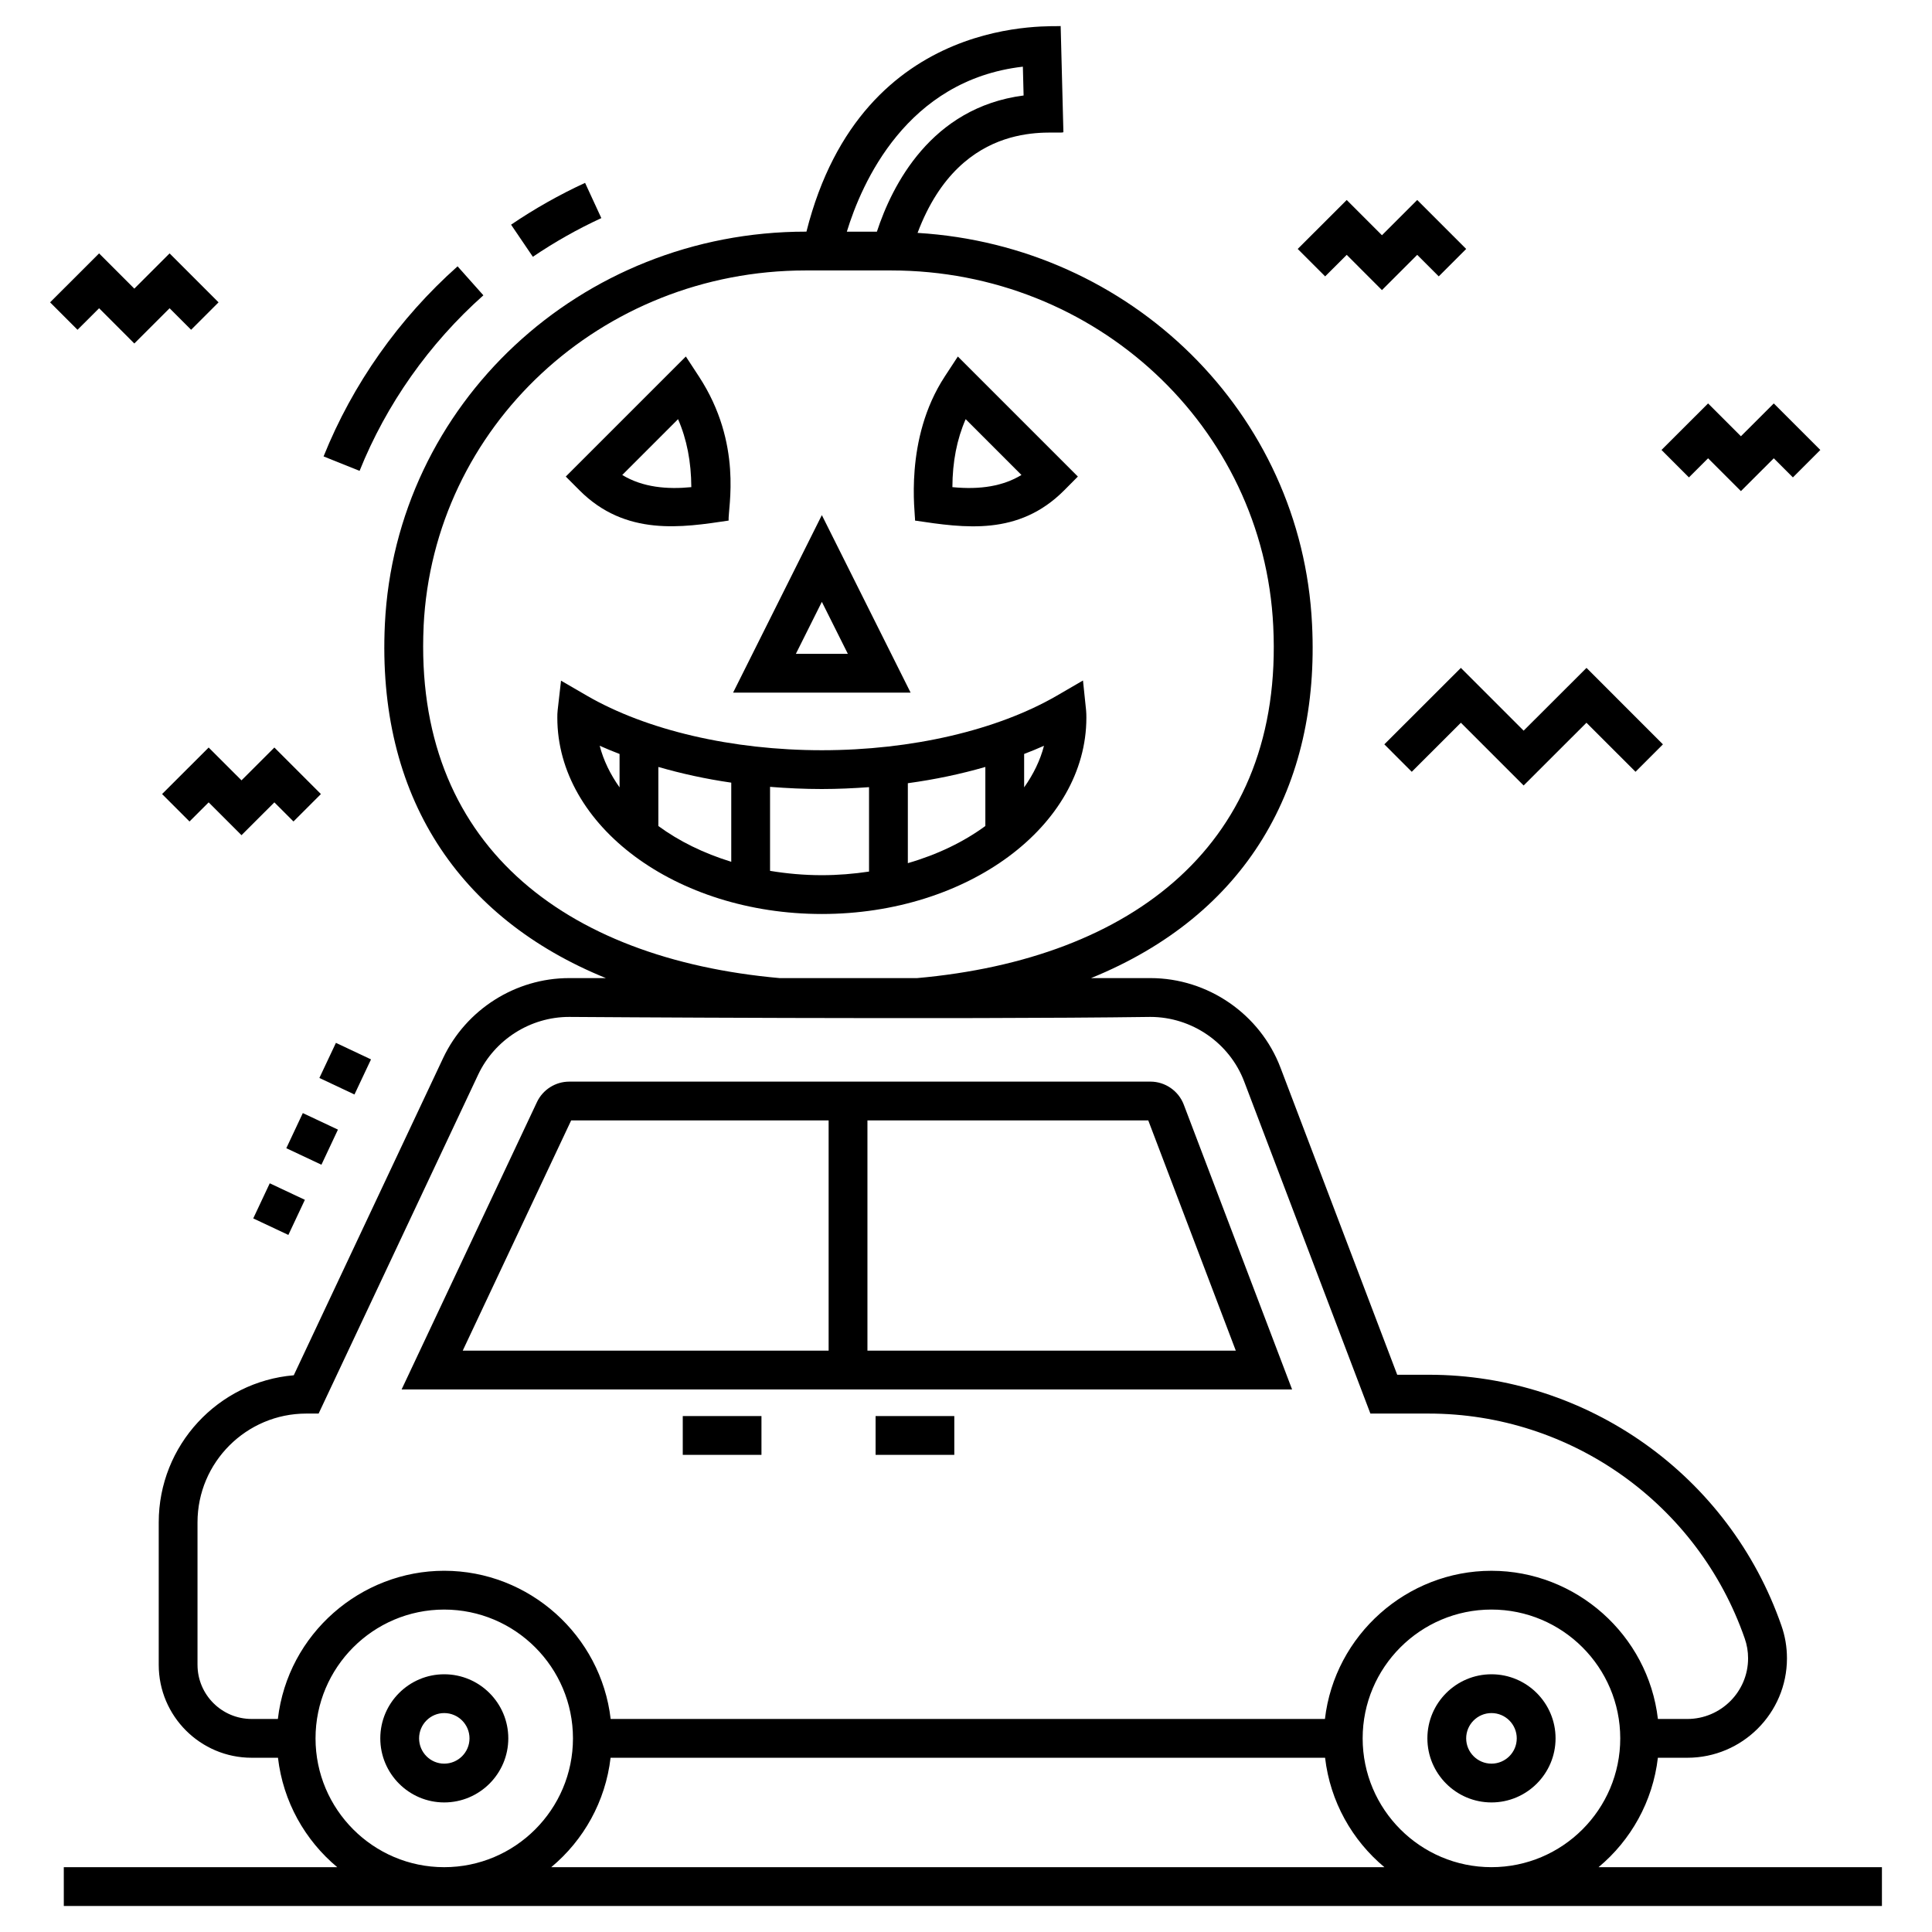 <?xml version="1.0" encoding="UTF-8"?>
<!-- Uploaded to: ICON Repo, www.svgrepo.com, Generator: ICON Repo Mixer Tools -->
<svg fill="#000000" width="800px" height="800px" version="1.1" viewBox="144 144 512 512" xmlns="http://www.w3.org/2000/svg">
 <g>
  <path d="m220.42 471.27-9.309-4.379 4.375-9.305 9.309 4.379z"/>
  <path d="m224.25 438.98 9.309 4.379-4.375 9.305-9.309-4.379z"/>
  <path d="m242.32 424.75-4.383 9.301-9.297-4.383 4.383-9.301z"/>
  <path d="m457.7 436.71c-1.387-3.629-4.926-6.07-8.812-6.07l-154.05 0.004c-3.625 0-6.973 2.117-8.535 5.41l-35.875 76.168h235.99zm13.801 65.227h-97.621v-61.012h74.426zm-176.14-61.012h68.234v61.012h-96.969z"/>
  <path d="m261.72 587.7c-9.34 0-16.938 7.617-16.938 16.98 0 9.367 7.602 16.984 16.938 16.984 9.363 0 16.984-7.617 16.984-16.984 0-9.363-7.621-16.98-16.984-16.98zm0 23.684c-3.672 0-6.656-3.008-6.656-6.703 0-3.695 2.988-6.699 6.656-6.699 3.695 0 6.703 3.004 6.703 6.699 0 3.695-3.008 6.703-6.703 6.703z"/>
  <path d="m539.26 587.7c-9.367 0-16.988 7.617-16.988 16.98 0 9.367 7.621 16.984 16.988 16.984 9.363 0 16.98-7.617 16.98-16.984 0-9.363-7.617-16.98-16.98-16.98zm0 23.684c-3.699 0-6.707-3.008-6.707-6.703 0-3.695 3.008-6.699 6.707-6.699 3.695 0 6.695 3.004 6.695 6.699 0.004 3.695-3 6.703-6.695 6.703z"/>
  <path d="m324.94 519.27h20.855v10.281h-20.855z"/>
  <path d="m376.04 519.27h20.859v10.281h-20.859z"/>
  <path d="m547.78 337.63-16.633-16.633-20.285 20.262 7.269 7.273 13.016-13 16.633 16.629 16.648-16.629 13 12.996 7.266-7.269-20.254-20.262z"/>
  <path d="m596.66 265.45 8.703 8.699 8.707-8.699 5.066 5.066 7.269-7.269-12.336-12.332-8.707 8.699-8.703-8.699-12.344 12.328 7.269 7.277z"/>
  <path d="m510.23 206.34-9.336-9.34-12.984 12.973 7.269 7.273 5.715-5.707 9.336 9.34 9.348-9.34 5.703 5.703 7.269-7.266-12.973-12.977z"/>
  <path d="m208 350.8-8.703-8.699-12.344 12.332 7.269 7.273 5.074-5.07 8.703 8.699 8.711-8.699 5.062 5.066 7.269-7.269-12.332-12.332z"/>
  <path d="m170.26 225.69 9.336 9.34 9.348-9.34 5.703 5.703 7.269-7.269-12.973-12.973-9.348 9.34-9.336-9.34-12.984 12.973 7.269 7.273z"/>
  <path d="m160.91 649.1h481.82v-10.281h-75.094c8.547-7.117 14.371-17.383 15.719-28.996h7.805c14.559 0 26.402-11.824 26.402-26.355 0-2.988-0.496-5.918-1.477-8.688-13.828-39.75-51.391-66.457-93.465-66.457h-8.344l-30.926-81.359c-5.387-14.211-19.242-23.758-34.48-23.758h-15.734c41.098-16.715 60.734-50.684 58.57-93.777-2.711-56.031-48.043-100.29-104.54-103.71 11.75-31.227 36.801-25.871 38.648-26.68l-0.727-28.148c-0.93 0.441-52.508-4.477-67.371 54.496h-0.18c-59.723 0-108.72 45.699-111.54 104.05-2.176 45.52 19.504 77.883 58.57 93.77h-9.746c-14.188 0-27.281 8.297-33.367 21.148l-39.602 84.109c-20.016 1.691-35.785 18.523-35.785 38.973v37.77c0 13.574 11.043 24.617 24.621 24.617h6.981c1.344 11.613 7.164 21.875 15.703 28.996h-72.465zm129.18-10.281c8.547-7.117 14.371-17.383 15.719-28.996h189.35c1.348 11.613 7.172 21.875 15.719 28.996zm249.16 0c-18.82 0-34.133-15.312-34.133-34.137 0-18.82 15.312-34.133 34.133-34.133 18.82 0 34.133 15.312 34.133 34.133 0 18.824-15.312 34.137-34.133 34.137zm-124.18-477.15 0.195 7.637c-24.535 3.18-34.859 23.828-38.879 36.09h-7.965c3.918-12.84 15.809-40.188 46.648-43.727zm-158.81 148.26c2.555-52.855 47.035-94.258 101.27-94.258h22.621c54.23 0 98.711 41.402 101.27 94.262 2.848 57.684-37.348 88.18-94.379 93.273l-36.391 0.004c-57.398-5.125-97.074-35.723-94.383-93.281zm-59.918 275.28v-37.77c0-15.898 12.934-28.828 28.832-28.828h3.262l42.301-89.859c4.394-9.266 13.84-15.258 24.074-15.258 0.516 0.012 102.35 0.715 154.04 0 10.988 0 20.984 6.879 24.871 17.125l33.445 87.992h15.434c37.703 0 71.363 23.934 83.762 59.578 0.598 1.684 0.898 3.461 0.898 5.285 0 8.863-7.231 16.074-16.121 16.074h-7.777c-2.59-22.297-21.727-39.273-44.121-39.273-22.387 0-41.531 17.004-44.121 39.273l-189.29-0.004c-2.566-22.09-21.523-39.273-44.121-39.273-22.027 0-41.445 16.625-44.074 39.273h-6.953c-7.906 0-14.34-6.43-14.34-14.336zm31.277 19.477c0-18.82 15.293-34.133 34.09-34.133 18.82 0 34.133 15.312 34.133 34.133 0 18.824-15.312 34.137-34.133 34.137-18.797 0-34.09-15.312-34.09-34.137z"/>
  <path d="m303.36 201.8-4.309-9.34c-6.801 3.137-13.406 6.867-19.613 11.082l5.773 8.508c5.746-3.894 11.852-7.348 18.148-10.25z"/>
  <path d="m272.1 222.26-6.84-7.68c-15.559 13.848-27.84 31.266-35.508 50.375l9.539 3.832c7.082-17.641 18.43-33.73 32.809-46.527z"/>
  <path d="m431.9 334.2c0-0.664-0.012-1.293-0.074-1.957l-0.824-7.906-6.871 3.992c-15.871 9.207-38.586 14.488-62.328 14.488-23.742 0-46.457-5.281-62.328-14.488l-6.797-3.945-0.891 7.809c-0.082 0.684-0.09 1.328-0.09 2.012 0 28.68 31.449 52.012 70.105 52.012 38.648-0.004 70.098-23.336 70.098-52.016zm-26.773 28.699c-5.742 4.215-12.723 7.586-20.539 9.844v-21.184c7.172-0.977 14.043-2.434 20.539-4.309zm10.281-10.242v-8.848c1.785-0.695 3.559-1.402 5.262-2.172-1.008 3.887-2.82 7.578-5.262 11.02zm-41.105-0.051v22.371c-4.039 0.602-8.211 0.957-12.504 0.957-4.731 0-9.309-0.422-13.727-1.148v-22.262c4.504 0.359 9.074 0.578 13.727 0.578 4.234-0.004 8.395-0.199 12.504-0.496zm-55.832-5.356c6.129 1.77 12.578 3.188 19.32 4.16v20.973c-7.324-2.25-13.879-5.484-19.32-9.48zm-15.547-5.617c1.703 0.77 3.477 1.48 5.266 2.176v8.855c-2.441-3.445-4.258-7.141-5.266-11.031z"/>
  <path d="m337.09 281.96c-0.195-3.383 3.84-20.277-7.867-38.188l-3.465-5.297-31.82 31.816 3.621 3.633c12.238 12.293 27.281 9.863 39.531 8.035zm-13.398-26.875c2.324 5.336 3.484 11.293 3.516 18.012-6.328 0.625-12.852 0.094-18.305-3.223z"/>
  <path d="m386.5 281.96c13.094 1.953 27.434 4.133 39.535-8.031l3.613-3.637-31.809-31.812-3.465 5.293c-10.883 16.637-7.777 36.512-7.875 38.188zm13.41-26.875 14.785 14.789c-4.773 2.906-10.82 3.965-18.301 3.223 0.027-6.719 1.191-12.68 3.516-18.012z"/>
  <path d="m361.8 280.51-23.527 47.051h47.051zm0 22.988 6.887 13.777h-13.773z"/>
 </g>
</svg>